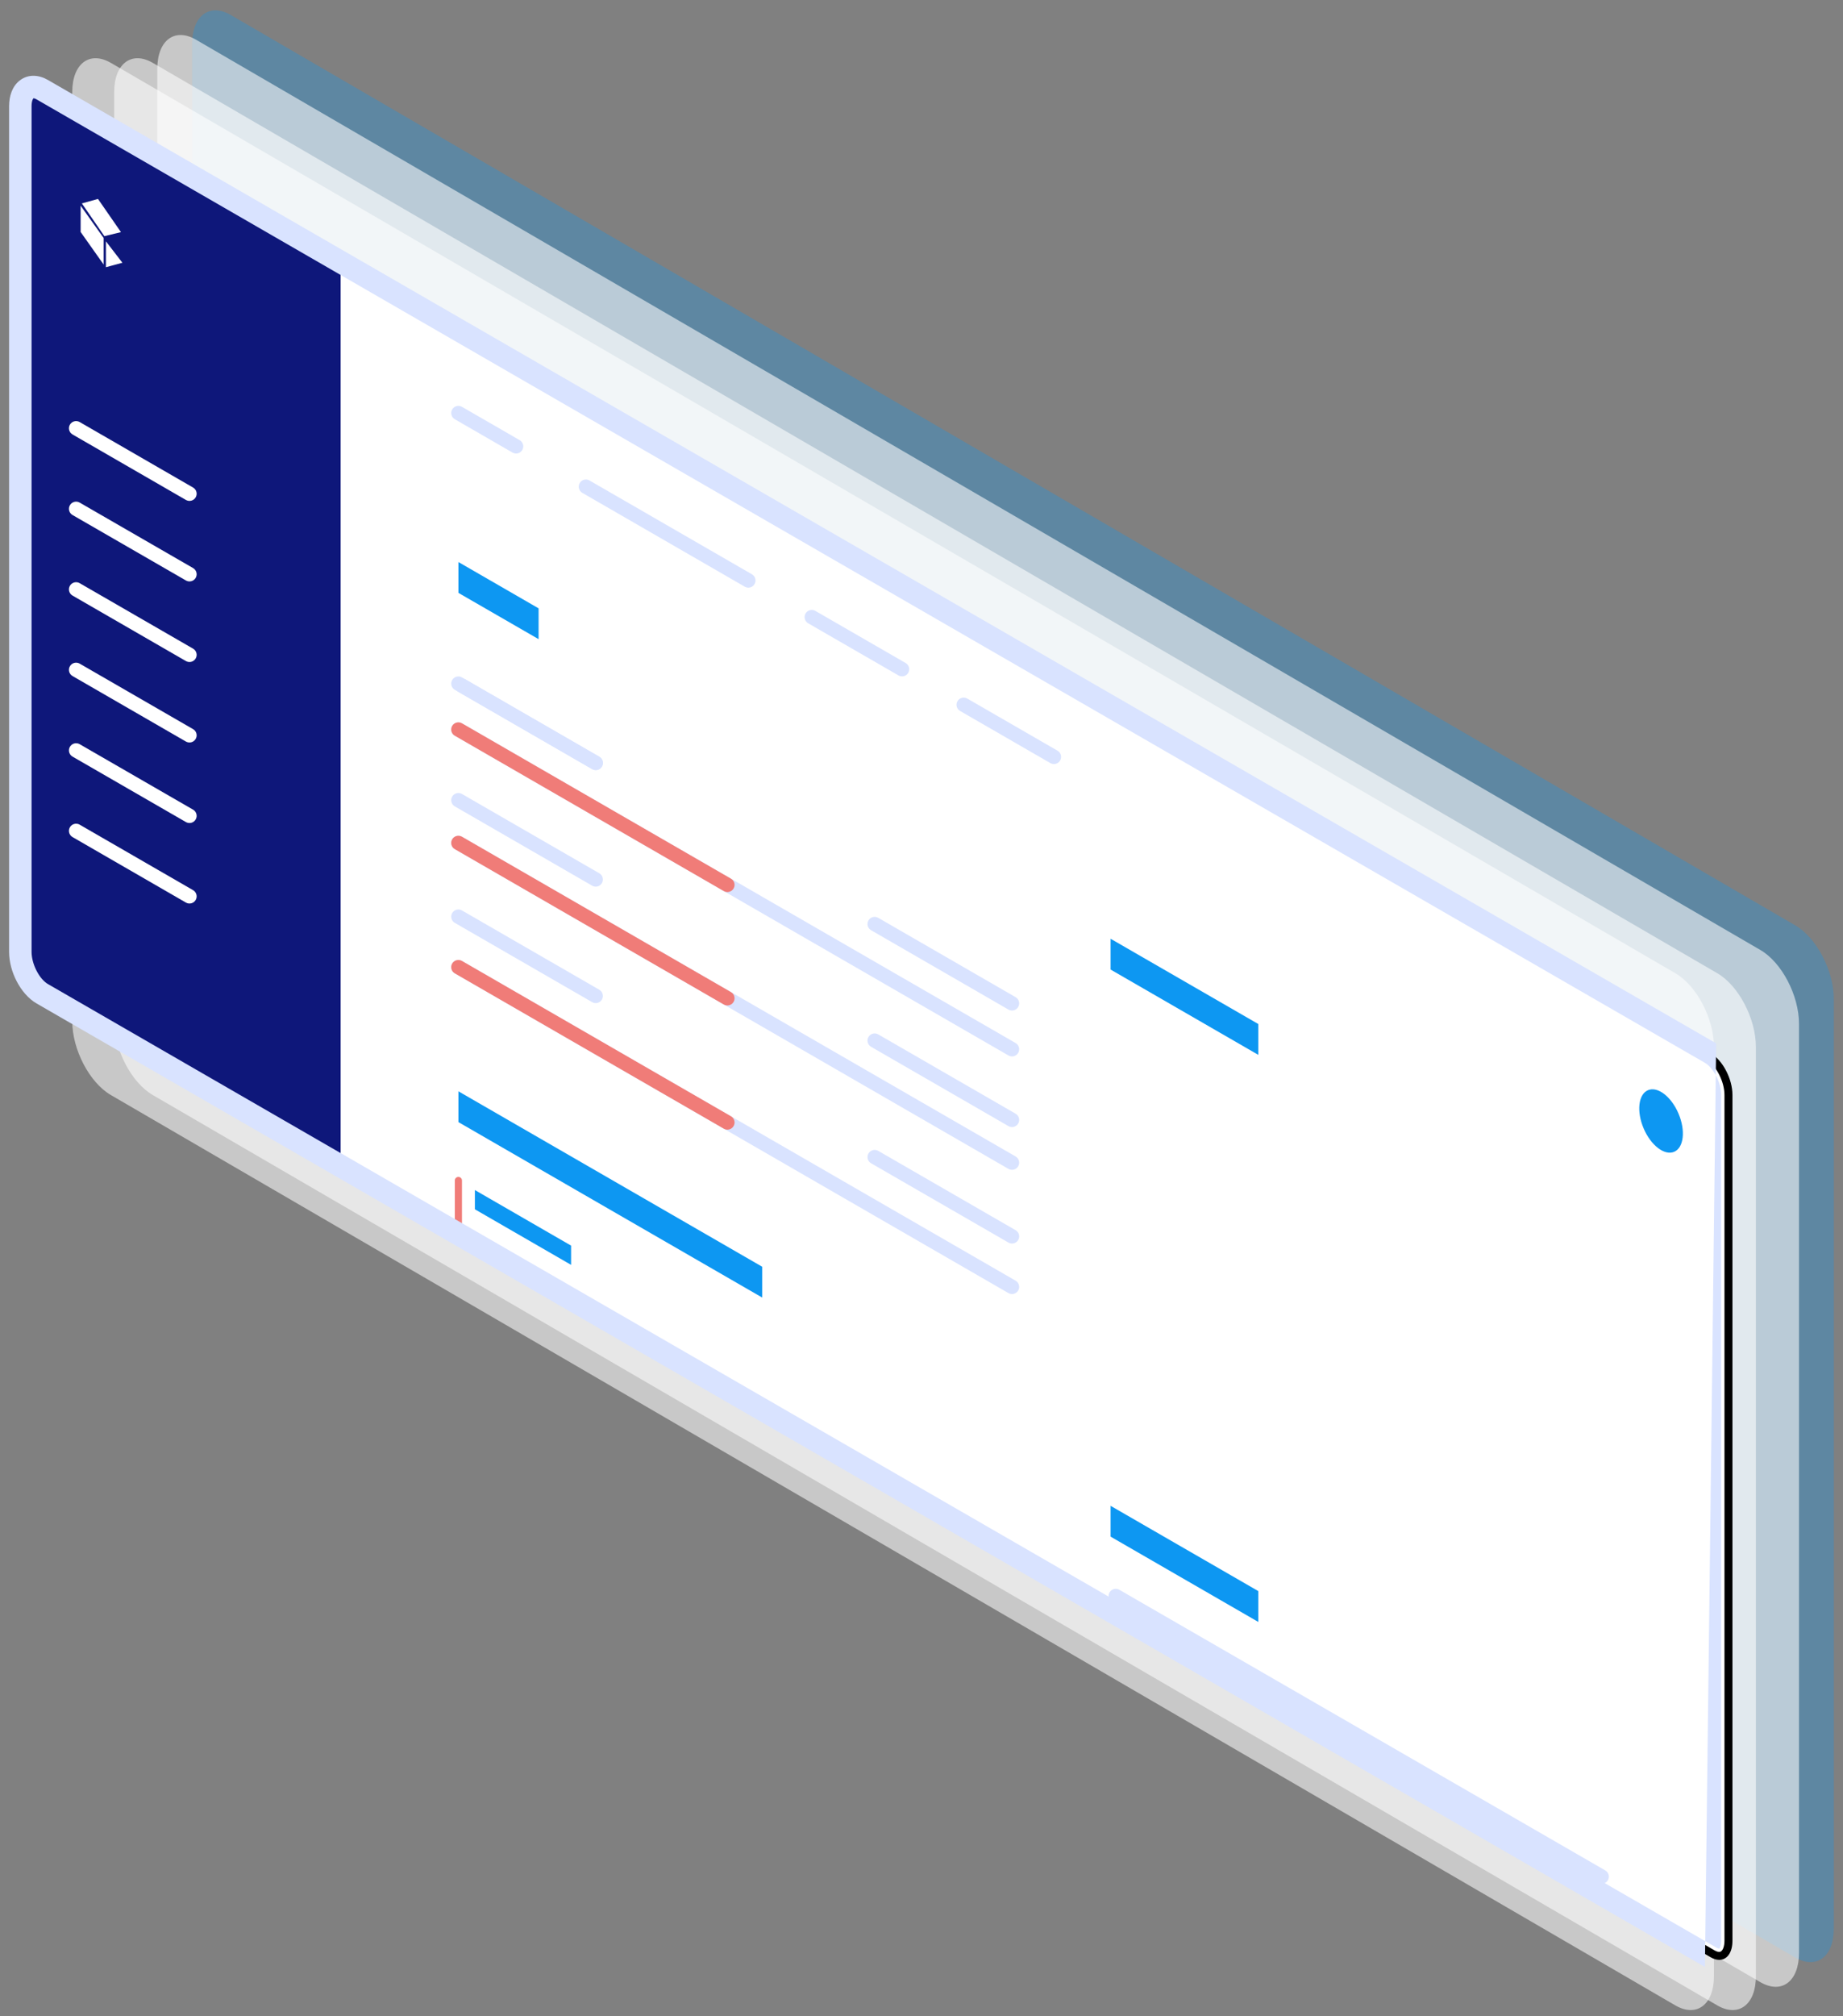 <?xml version="1.0" encoding="UTF-8"?> <svg xmlns="http://www.w3.org/2000/svg" width="160" height="175" viewBox="0 0 160 175" fill="none"><rect x="0" y="0" width="160" height="175" fill="#808080" stroke="none"/><g style="mix-blend-mode:multiply" opacity="0.3"><path d="M155.85 169.899L20.034 90.888C18.182 89.817 16.68 86.951 16.68 84.481V3.836C16.68 1.366 18.182 0.231 20.034 1.302L155.85 80.313C157.701 81.383 159.204 84.249 159.204 86.719V167.364C159.204 169.834 157.701 170.969 155.85 169.899V169.899Z" fill="#0D97F2"></path></g><g opacity="0.57"><path d="M152.826 172.039L17.01 93.028C15.159 91.958 13.656 89.091 13.656 86.621V5.977C13.656 3.506 15.159 2.372 17.01 3.442L152.826 82.453C154.677 83.524 156.18 86.39 156.18 88.86V169.505C156.18 171.975 154.677 173.11 152.826 172.039V172.039Z" fill="white"></path></g><g opacity="0.57"><path d="M149.084 174.055L13.268 95.044C11.417 93.973 9.914 91.107 9.914 88.637V7.992C9.914 5.522 11.417 4.387 13.268 5.458L149.084 84.469C150.935 85.54 152.438 88.406 152.438 90.876V171.521C152.438 173.991 150.935 175.125 149.084 174.055Z" fill="white"></path></g><g opacity="0.57"><path d="M145.443 174.055L9.627 95.044C7.776 93.973 6.273 91.107 6.273 88.637V7.992C6.273 5.522 7.776 4.387 9.627 5.458L145.443 84.469C147.295 85.54 148.797 88.406 148.797 90.876V171.521C148.797 173.991 147.295 175.125 145.443 174.055Z" fill="white"></path></g><path d="M149.253 169.757C149.074 169.757 148.879 169.696 148.67 169.576L3.838 85.953C2.901 85.412 2.109 83.885 2.109 82.619V9.22C2.109 8.417 2.424 7.898 2.912 7.898C3.091 7.898 3.286 7.96 3.495 8.08L148.327 91.702C149.264 92.243 150.056 93.771 150.056 95.037V168.438C150.056 169.241 149.741 169.76 149.253 169.76V169.757Z" fill="white"></path><path d="M2.909 8.243C2.99 8.243 3.123 8.266 3.319 8.38L148.154 91.999C148.998 92.487 149.709 93.876 149.709 95.036V168.437C149.709 168.922 149.567 169.413 149.252 169.413C149.171 169.413 149.037 169.391 148.842 169.276L4.01 85.654C3.165 85.166 2.454 83.778 2.454 82.618V9.219C2.454 8.734 2.596 8.243 2.911 8.243H2.909ZM2.911 7.555C2.237 7.555 1.766 8.176 1.766 9.219V82.621C1.766 84.02 2.616 85.646 3.667 86.254L148.502 169.873C148.77 170.029 149.026 170.102 149.258 170.102C149.932 170.102 150.403 169.48 150.403 168.437V95.036C150.403 93.636 149.553 92.011 148.502 91.403L3.664 7.783C3.397 7.627 3.14 7.555 2.909 7.555H2.911Z" fill="black"></path><path fill-rule="evenodd" clip-rule="evenodd" d="M2.047 84.532L29.57 101.199V23.052L2.086 7.609L2.047 84.532Z" fill="#0E177A"></path><path fill-rule="evenodd" clip-rule="evenodd" d="M6.068 36.858C6.239 36.56 6.62 36.459 6.917 36.63L16.761 42.315C17.059 42.487 17.161 42.867 16.989 43.164C16.817 43.462 16.437 43.563 16.14 43.392L6.295 37.707C5.998 37.535 5.896 37.155 6.068 36.858Z" fill="white"></path><path fill-rule="evenodd" clip-rule="evenodd" d="M39.568 59.202C39.739 58.904 40.12 58.802 40.417 58.974L52.035 65.682C52.332 65.854 52.434 66.234 52.262 66.531C52.09 66.829 51.71 66.93 51.413 66.759L39.795 60.051C39.498 59.879 39.396 59.499 39.568 59.202Z" fill="#D9E3FF"></path><path fill-rule="evenodd" clip-rule="evenodd" d="M39.255 63.006C39.427 62.709 39.807 62.607 40.105 62.779L88.169 90.53C88.466 90.702 88.568 91.082 88.397 91.379C88.225 91.677 87.845 91.779 87.547 91.607L39.483 63.856C39.185 63.684 39.084 63.304 39.255 63.006Z" fill="#D9E3FF"></path><path fill-rule="evenodd" clip-rule="evenodd" d="M39.255 63.006C39.427 62.709 39.807 62.607 40.105 62.779L63.459 76.264C63.757 76.436 63.859 76.816 63.687 77.113C63.515 77.411 63.135 77.513 62.838 77.341L39.483 63.855C39.185 63.684 39.084 63.304 39.255 63.006Z" fill="#F07C78"></path><path fill-rule="evenodd" clip-rule="evenodd" d="M39.255 59.022C39.427 58.724 39.807 58.623 40.105 58.794L52.029 65.681C52.326 65.852 52.428 66.233 52.256 66.53C52.084 66.827 51.704 66.929 51.407 66.757L39.483 59.871C39.185 59.699 39.084 59.319 39.255 59.022Z" fill="#D9E3FF"></path><path fill-rule="evenodd" clip-rule="evenodd" d="M75.396 79.889C75.568 79.592 75.948 79.49 76.245 79.662L88.169 86.548C88.467 86.72 88.569 87.1 88.397 87.397C88.225 87.695 87.845 87.796 87.547 87.625L75.623 80.738C75.326 80.567 75.224 80.186 75.396 79.889Z" fill="#D9E3FF"></path><path fill-rule="evenodd" clip-rule="evenodd" d="M40.865 107.717C41.036 107.42 41.416 107.318 41.714 107.49L46.727 110.384C47.024 110.555 47.126 110.935 46.954 111.233C46.783 111.53 46.402 111.632 46.105 111.46L41.092 108.567C40.795 108.395 40.693 108.015 40.865 107.717Z" fill="#D9E3FF"></path><path fill-rule="evenodd" clip-rule="evenodd" d="M39.255 35.538C39.427 35.24 39.807 35.138 40.105 35.31L45.117 38.204C45.415 38.376 45.517 38.756 45.345 39.053C45.173 39.35 44.793 39.452 44.496 39.281L39.483 36.387C39.185 36.215 39.084 35.835 39.255 35.538Z" fill="#D9E3FF"></path><path fill-rule="evenodd" clip-rule="evenodd" d="M50.326 41.928C50.497 41.631 50.877 41.529 51.175 41.701L65.279 49.844C65.577 50.016 65.678 50.396 65.507 50.694C65.335 50.991 64.955 51.093 64.657 50.921L50.553 42.777C50.256 42.606 50.154 42.225 50.326 41.928Z" fill="#D9E3FF"></path><path fill-rule="evenodd" clip-rule="evenodd" d="M69.935 53.248C70.107 52.951 70.487 52.849 70.784 53.021L78.624 57.546C78.921 57.717 79.023 58.098 78.852 58.395C78.68 58.692 78.3 58.794 78.002 58.623L70.163 54.098C69.865 53.926 69.763 53.546 69.935 53.248Z" fill="#D9E3FF"></path><path fill-rule="evenodd" clip-rule="evenodd" d="M83.123 60.858C83.294 60.56 83.674 60.459 83.972 60.63L91.809 65.155C92.106 65.327 92.208 65.707 92.036 66.004C91.865 66.302 91.484 66.404 91.187 66.232L83.35 61.707C83.053 61.535 82.951 61.155 83.123 60.858Z" fill="#D9E3FF"></path><path fill-rule="evenodd" clip-rule="evenodd" d="M53.646 115.1C53.818 114.803 54.198 114.701 54.495 114.872L59.508 117.766C59.805 117.938 59.907 118.318 59.736 118.616C59.564 118.913 59.184 119.015 58.886 118.843L53.873 115.949C53.576 115.778 53.474 115.397 53.646 115.1Z" fill="#D9E3FF"></path><path fill-rule="evenodd" clip-rule="evenodd" d="M66.419 122.475C66.591 122.178 66.971 122.076 67.269 122.247L72.284 125.141C72.581 125.313 72.683 125.693 72.512 125.991C72.34 126.288 71.96 126.39 71.663 126.218L66.647 123.324C66.35 123.153 66.248 122.773 66.419 122.475Z" fill="#D9E3FF"></path><path fill-rule="evenodd" clip-rule="evenodd" d="M96.326 138.209C96.497 137.912 96.877 137.81 97.175 137.982L139.362 162.34C139.66 162.512 139.762 162.892 139.59 163.19C139.418 163.487 139.038 163.589 138.741 163.417L96.553 139.059C96.256 138.887 96.154 138.507 96.326 138.209Z" fill="#D9E3FF"></path><path fill-rule="evenodd" clip-rule="evenodd" d="M39.255 69.139C39.427 68.842 39.807 68.74 40.105 68.912L52.029 75.795C52.326 75.967 52.428 76.347 52.256 76.644C52.085 76.942 51.704 77.044 51.407 76.872L39.483 69.988C39.185 69.817 39.084 69.436 39.255 69.139Z" fill="#D9E3FF"></path><path fill-rule="evenodd" clip-rule="evenodd" d="M75.396 90.006C75.567 89.709 75.948 89.607 76.245 89.779L88.169 96.662C88.467 96.834 88.569 97.214 88.397 97.511C88.225 97.809 87.845 97.911 87.548 97.739L75.624 90.856C75.326 90.684 75.224 90.304 75.396 90.006Z" fill="#D9E3FF"></path><path fill-rule="evenodd" clip-rule="evenodd" d="M39.255 79.249C39.427 78.951 39.807 78.849 40.105 79.021L52.029 85.904C52.326 86.076 52.428 86.456 52.256 86.754C52.085 87.051 51.704 87.153 51.407 86.981L39.483 80.098C39.185 79.926 39.084 79.546 39.255 79.249Z" fill="#D9E3FF"></path><path fill-rule="evenodd" clip-rule="evenodd" d="M75.396 100.116C75.567 99.818 75.948 99.716 76.245 99.888L88.169 106.772C88.467 106.943 88.569 107.323 88.397 107.621C88.225 107.918 87.845 108.02 87.548 107.848L75.624 100.965C75.326 100.793 75.224 100.413 75.396 100.116Z" fill="#D9E3FF"></path><path fill-rule="evenodd" clip-rule="evenodd" d="M39.255 72.85C39.427 72.553 39.807 72.451 40.105 72.623L88.169 100.374C88.466 100.546 88.568 100.926 88.397 101.223C88.225 101.521 87.845 101.622 87.547 101.451L39.483 73.699C39.185 73.528 39.084 73.147 39.255 72.85Z" fill="#D9E3FF"></path><path fill-rule="evenodd" clip-rule="evenodd" d="M39.255 72.85C39.427 72.553 39.807 72.451 40.105 72.623L63.459 86.108C63.757 86.28 63.859 86.66 63.687 86.957C63.515 87.254 63.135 87.356 62.838 87.185L39.483 73.699C39.185 73.528 39.084 73.147 39.255 72.85Z" fill="#F07C78"></path><path fill-rule="evenodd" clip-rule="evenodd" d="M39.255 83.631C39.427 83.334 39.807 83.232 40.105 83.404L88.169 111.155C88.466 111.327 88.568 111.707 88.397 112.004C88.225 112.302 87.845 112.404 87.547 112.232L39.483 84.481C39.185 84.309 39.084 83.929 39.255 83.631Z" fill="#D9E3FF"></path><path fill-rule="evenodd" clip-rule="evenodd" d="M39.255 83.631C39.427 83.334 39.807 83.232 40.105 83.404L63.459 96.886C63.757 97.058 63.859 97.438 63.687 97.736C63.515 98.033 63.135 98.135 62.838 97.963L39.483 84.481C39.185 84.309 39.084 83.929 39.255 83.631Z" fill="#F07C78"></path><path fill-rule="evenodd" clip-rule="evenodd" d="M6.068 43.85C6.239 43.553 6.62 43.451 6.917 43.622L16.761 49.304C17.059 49.476 17.161 49.856 16.989 50.154C16.817 50.451 16.437 50.553 16.14 50.381L6.295 44.699C5.998 44.528 5.896 44.148 6.068 43.85Z" fill="white"></path><path fill-rule="evenodd" clip-rule="evenodd" d="M6.068 50.842C6.239 50.545 6.62 50.443 6.917 50.615L16.761 56.299C17.059 56.471 17.161 56.851 16.989 57.149C16.817 57.446 16.437 57.548 16.14 57.376L6.295 51.691C5.998 51.52 5.896 51.139 6.068 50.842Z" fill="white"></path><path fill-rule="evenodd" clip-rule="evenodd" d="M6.068 57.827C6.239 57.529 6.62 57.427 6.917 57.599L16.761 63.284C17.059 63.455 17.161 63.836 16.989 64.133C16.817 64.43 16.437 64.532 16.14 64.361L6.295 58.676C5.998 58.504 5.896 58.124 6.068 57.827Z" fill="white"></path><path fill-rule="evenodd" clip-rule="evenodd" d="M6.068 64.819C6.239 64.522 6.62 64.419 6.917 64.591L16.761 70.273C17.059 70.445 17.161 70.825 16.989 71.122C16.817 71.42 16.437 71.522 16.14 71.35L6.295 65.668C5.998 65.496 5.896 65.116 6.068 64.819Z" fill="white"></path><path fill-rule="evenodd" clip-rule="evenodd" d="M6.068 71.803C6.239 71.506 6.62 71.404 6.917 71.576L16.761 77.26C17.059 77.432 17.161 77.812 16.989 78.11C16.817 78.407 16.437 78.509 16.14 78.337L6.295 72.652C5.998 72.481 5.896 72.1 6.068 71.803Z" fill="white"></path><path d="M7.109 17.656L9.061 20.497L10.502 20.148L8.506 17.266L7.109 17.656Z" fill="white"></path><path d="M7 17.852V20.135L8.996 22.959V20.654L7 17.852Z" fill="white"></path><path d="M9.195 20.945V23.192L10.626 22.805L9.195 20.945Z" fill="white"></path><path d="M46.758 55.475L39.797 51.458V48.781L46.758 52.801V55.475Z" fill="#0D97F2"></path><path d="M109.239 91.555L96.414 84.15V81.477L109.239 88.879V91.555Z" fill="#0D97F2"></path><path d="M109.239 140.774L96.414 133.369V130.695L109.239 138.097V140.774Z" fill="#0D97F2"></path><path d="M66.168 112.618L39.797 97.392V94.719L66.168 109.944V112.618Z" fill="#0D97F2"></path><path d="M49.579 109.782L41.227 104.959V103.289L49.579 108.112V109.782Z" fill="#0D97F2"></path><path fill-rule="evenodd" clip-rule="evenodd" d="M39.795 102.148C39.967 102.148 40.106 102.288 40.106 102.459V107.104C40.106 107.276 39.967 107.415 39.795 107.415C39.624 107.415 39.484 107.276 39.484 107.104V102.459C39.484 102.288 39.624 102.148 39.795 102.148Z" fill="#F07C78"></path><path d="M145.343 99.968C146.179 99.612 146.347 98.127 145.719 96.651C145.091 95.174 143.904 94.266 143.068 94.622C142.232 94.977 142.064 96.462 142.692 97.939C143.32 99.415 144.507 100.324 145.343 99.968Z" fill="#0D97F2"></path><path fill-rule="evenodd" clip-rule="evenodd" d="M2.906 8.53C2.882 8.554 2.741 8.721 2.741 9.219V82.618C2.741 83.133 2.902 83.736 3.186 84.28C3.475 84.832 3.838 85.223 4.153 85.405L148.989 169.028L148.501 169.873L148.99 169.028C149.141 169.116 149.23 169.126 149.256 169.126C149.258 169.126 149.26 169.126 149.261 169.126C149.286 169.102 149.427 168.935 149.427 168.437V95.035C149.427 94.52 149.266 93.917 148.982 93.373C148.693 92.821 148.33 92.43 148.015 92.248L3.178 8.628C3.026 8.54 2.938 8.53 2.912 8.53C2.91 8.53 2.908 8.53 2.906 8.53ZM2.9 8.531C2.9 8.531 2.9 8.531 2.9 8.53ZM148.013 170.718L3.179 87.096C3.179 87.096 3.18 87.096 3.179 87.096C2.444 86.673 1.856 85.947 1.457 85.184C1.053 84.413 0.789 83.502 0.789 82.618V9.219C0.789 8.358 1.049 7.487 1.733 6.97C2.479 6.406 3.397 6.5 4.154 6.938C4.154 6.938 4.155 6.938 4.155 6.938L148.988 90.557C148.988 90.557 148.988 90.557 148.988 90.557" fill="#D9E3FF"></path></svg> 